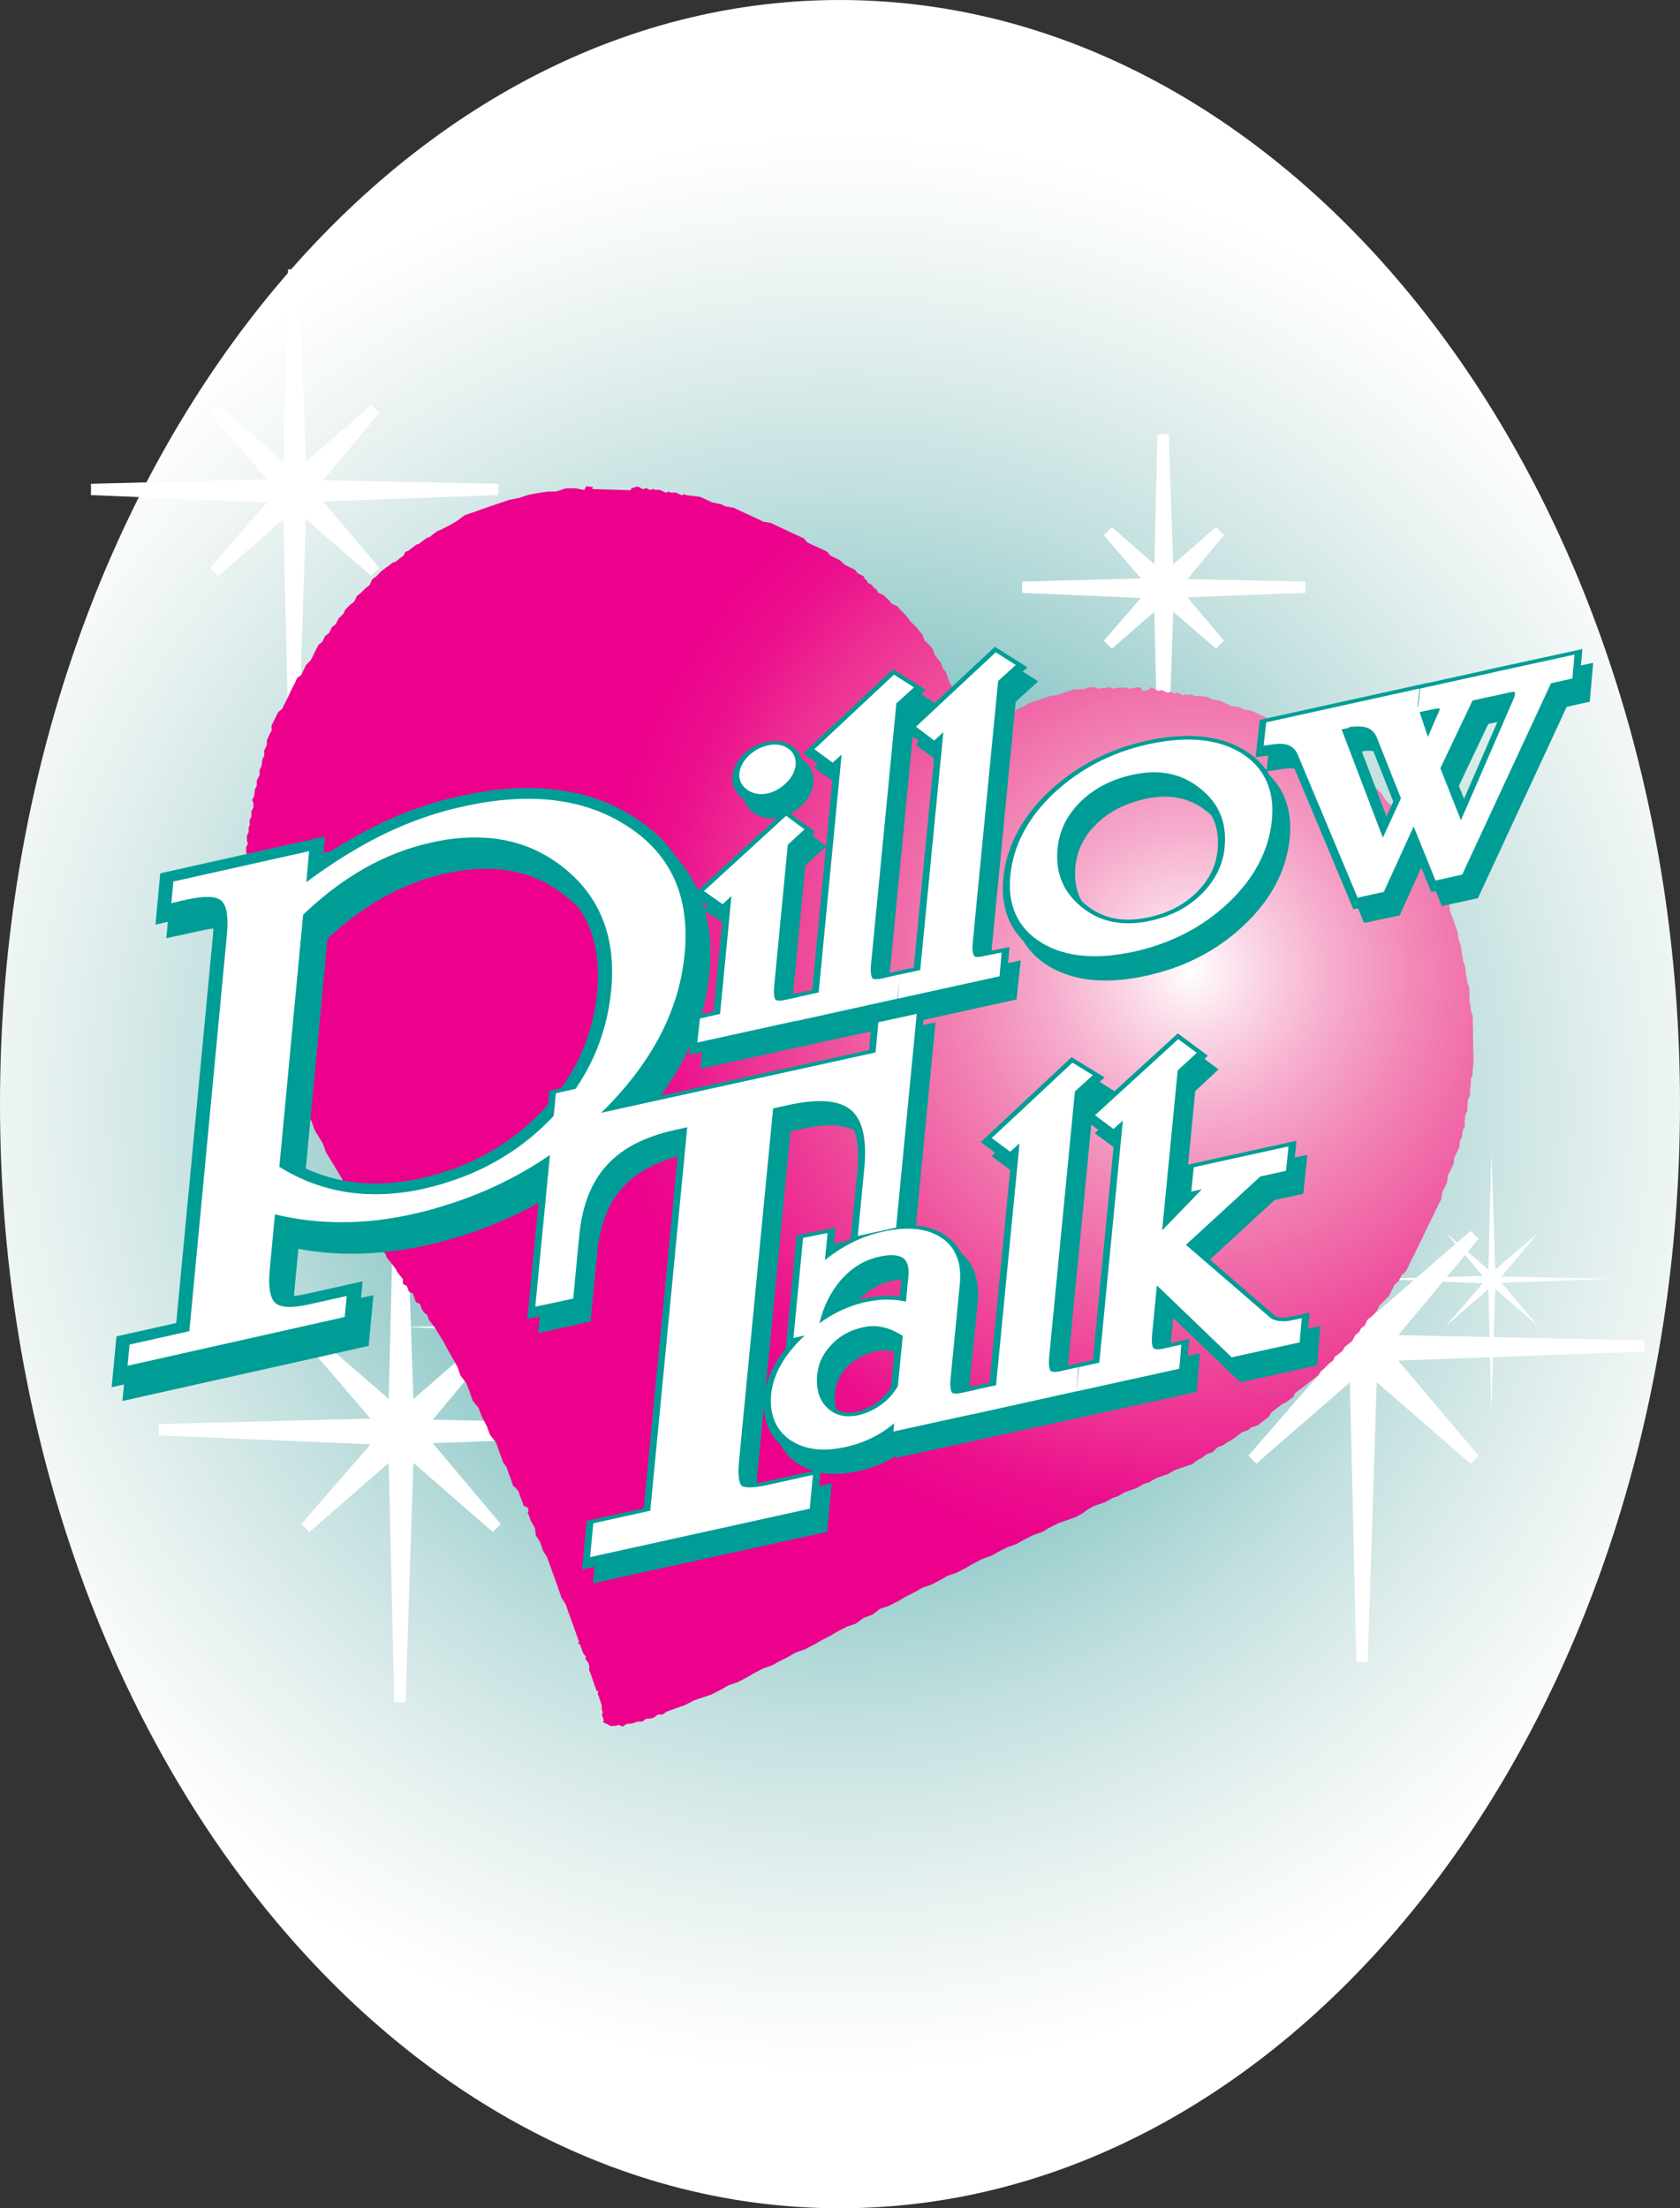 <?xml version="1.0" encoding="utf-8"?>
<!-- Generator: Adobe Illustrator 13.0.0, SVG Export Plug-In . SVG Version: 6.00 Build 14948)  -->
<!DOCTYPE svg PUBLIC "-//W3C//DTD SVG 1.0//EN" "http://www.w3.org/TR/2001/REC-SVG-20010904/DTD/svg10.dtd">
<svg version="1.0" id="Layer_1" xmlns="http://www.w3.org/2000/svg" xmlns:xlink="http://www.w3.org/1999/xlink" x="0px" y="0px"
	 width="118.787px" height="156.153px" viewBox="0 0 118.787 156.153" enable-background="new 0 0 118.787 156.153"
	 xml:space="preserve">
<rect x="0" y="0" width="118.787" height="156.153" fill="#333333" stroke="none"/>
<g>
	<radialGradient id="SVGID_1_" cx="59.393" cy="78.077" r="68.645" gradientUnits="userSpaceOnUse">
		<stop  offset="0" style="stop-color:#009D96"/>
		<stop  offset="0.044" style="stop-color:#00A09B"/>
		<stop  offset="0.252" style="stop-color:#4EB5B3"/>
		<stop  offset="0.448" style="stop-color:#92CACA"/>
		<stop  offset="0.626" style="stop-color:#C0DFDE"/>
		<stop  offset="0.783" style="stop-color:#E0EEED"/>
		<stop  offset="0.913" style="stop-color:#F5F9F8"/>
		<stop  offset="1" style="stop-color:#FFFFFF"/>
	</radialGradient>
	<path fill="url(#SVGID_1_)" d="M59.379,0c32.714,0,59.408,35.077,59.408,78.069c0,43.009-26.693,78.084-59.408,78.084
		C26.677,156.153,0,121.078,0,78.069C0,35.077,26.677,0,59.379,0z"/>
	<polygon fill="#FFFFFF" stroke="#FFFFFF" stroke-width="0.8" points="98.032,95.841 104.238,103.194 96.971,96.888 
		96.307,117.515 95.826,96.888 88.574,103.194 94.878,95.941 76.542,95.176 94.878,94.696 88.574,87.344 95.826,93.651 
		96.307,73.686 96.971,93.651 104.238,87.344 98.032,94.794 116.269,95.176 	"/>
	<polygon fill="#FFFFFF" stroke="#FFFFFF" stroke-width="0.8" points="29.76,101.681 35.104,108.028 28.855,102.585 
		28.275,120.371 27.865,102.585 21.616,108.028 27.045,101.765 11.239,101.1 27.045,100.691 21.616,94.357 27.865,99.787 
		28.275,82.58 28.855,99.787 35.104,94.357 29.76,100.775 45.481,101.1 	"/>
	<polygon fill="#FFFFFF" stroke="#FFFFFF" stroke-width="0.8" points="22.013,35.09 26.508,40.42 21.249,35.854 20.768,50.797 
		20.415,35.854 15.169,40.42 19.722,35.161 6.446,34.609 19.722,34.271 15.169,28.94 20.415,33.506 20.768,19.058 21.249,33.506 
		26.508,28.94 22.013,34.34 35.217,34.609 	"/>
	<polygon fill="#FFFFFF" stroke="#FFFFFF" stroke-width="0.8" points="83.117,41.863 86.241,45.566 82.579,42.399 82.24,52.791 
		82,42.399 78.352,45.566 81.519,41.919 72.287,41.523 81.519,41.282 78.352,37.579 82,40.76 82.24,30.708 82.579,40.76 
		86.241,37.579 83.117,41.339 92.292,41.523 	"/>
	<polygon fill="#FFFFFF" points="106.162,90.709 108.763,93.778 105.723,91.147 105.455,99.771 105.242,91.147 102.216,93.778 
		104.845,90.752 97.183,90.426 104.845,90.228 102.216,87.162 105.242,89.79 105.455,81.449 105.723,89.79 108.763,87.162 
		106.162,90.271 113.795,90.426 	"/>
	<polygon fill="#FFFFFF" points="39.586,94.173 42.767,97.948 39.034,94.71 38.695,105.3 38.455,94.71 34.722,97.948 37.96,94.229 
		28.543,93.834 37.96,93.58 34.722,89.805 38.455,93.042 38.695,82.792 39.034,93.042 42.767,89.805 39.586,93.635 48.945,93.834 	
		"/>
	<radialGradient id="SVGID_2_" cx="84.232" cy="68.679" r="42.812" gradientUnits="userSpaceOnUse">
		<stop  offset="0" style="stop-color:#FFFFFF"/>
		<stop  offset="0.11" style="stop-color:#FAD5E5"/>
		<stop  offset="0.239" style="stop-color:#F6ABCC"/>
		<stop  offset="0.37" style="stop-color:#F288B7"/>
		<stop  offset="0.499" style="stop-color:#F06AA8"/>
		<stop  offset="0.628" style="stop-color:#EE4C9B"/>
		<stop  offset="0.755" style="stop-color:#ED3093"/>
		<stop  offset="0.879" style="stop-color:#EC108D"/>
		<stop  offset="1" style="stop-color:#EC008C"/>
	</radialGradient>
	<polygon fill="url(#SVGID_2_)" points="19.538,50.614 19.41,50.882 19.199,51.307 19.212,51.646 19.071,51.914 18.874,52.324 
		18.874,52.664 18.676,53.088 18.689,53.427 18.549,53.695 18.492,54.177 18.351,54.445 18.364,54.784 18.152,55.208 18.167,55.548 
		18.024,55.817 17.968,56.297 17.827,56.566 17.912,56.777 17.912,57.117 17.771,57.386 17.785,57.725 17.644,58.007 17.658,58.347 
		17.586,58.489 17.586,58.828 17.459,59.096 17.459,59.436 17.53,59.647 17.403,59.916 17.403,60.256 17.487,60.468 17.487,60.808 
		17.417,60.934 17.559,61.005 17.629,61.203 17.573,61.344 17.644,61.542 17.714,61.754 17.644,61.895 17.714,62.094 17.644,62.235 
		17.729,62.433 17.658,62.574 17.729,62.772 17.658,62.914 17.729,63.111 17.672,63.252 17.742,63.451 17.672,63.592 17.672,63.592 
		17.672,63.592 17.672,63.592 17.813,63.663 17.813,63.663 17.742,63.79 17.884,63.861 17.813,64.002 17.827,64.341 17.757,64.483 
		17.757,64.823 17.841,65.02 17.771,65.162 17.841,65.36 17.841,65.699 17.926,65.91 17.997,66.109 18.068,66.306 18.068,66.646 
		18.012,66.788 18.082,66.999 18.152,67.198 18.152,67.537 18.237,68.088 18.307,68.625 18.534,69.234 18.605,69.784 18.76,70.18 
		18.972,70.789 19.057,71.34 19.27,71.934 19.354,72.485 19.637,72.951 19.722,73.488 19.935,74.111 20.217,74.577 20.301,75.115 
		20.513,75.736 20.739,76.344 20.952,76.953 21.178,77.561 21.39,78.168 21.687,78.649 22.041,79.314 22.252,79.922 22.55,80.402 
		22.833,80.87 23.044,81.476 23.341,81.958 23.624,82.423 23.906,82.905 24.189,83.371 24.416,83.979 24.698,84.46 25.123,84.997 
		25.194,85.195 25.264,85.393 25.405,85.464 25.617,85.732 25.702,85.944 25.772,86.142 25.843,86.34 25.985,86.412 26.197,86.679 
		26.338,87.089 26.409,87.288 26.621,87.555 26.834,87.825 26.918,88.037 27.06,88.432 27.272,88.702 27.342,88.913 27.555,89.182 
		27.766,89.451 27.978,89.72 28.063,89.917 28.275,90.186 28.487,90.454 28.487,90.792 28.77,90.935 28.841,91.133 28.912,91.331 
		29.195,91.472 29.265,91.67 29.335,91.882 29.42,92.081 29.689,92.208 29.773,92.419 29.844,92.619 30.056,92.886 30.198,92.958 
		30.269,93.154 30.339,93.352 30.551,93.622 30.764,93.905 31.046,94.371 31.343,94.836 31.696,95.515 31.979,95.996 32.347,96.661 
		32.559,97.269 32.983,97.82 33.209,98.428 33.421,99.037 33.846,99.574 34.072,100.18 34.425,100.86 34.651,101.468 
		35.076,102.004 35.287,102.613 35.514,103.221 35.585,103.433 35.796,103.703 35.868,103.899 35.938,104.097 36.008,104.309 
		36.093,104.507 36.165,104.719 36.234,104.917 36.306,105.116 36.447,105.185 36.66,105.455 36.73,105.653 36.8,105.865 
		36.885,106.063 36.956,106.275 37.026,106.473 37.168,106.542 37.168,106.542 37.309,106.6 37.309,106.6 37.38,106.812 
		37.38,106.812 37.309,106.94 37.309,106.94 37.536,107.546 37.818,108.027 37.889,108.565 38.186,109.045 38.398,109.655 
		38.681,110.121 38.906,110.727 39.049,111.137 39.274,111.746 39.487,112.354 39.698,112.976 39.996,113.442 40.208,114.05 
		40.434,114.659 40.646,115.265 40.872,115.889 40.943,116.085 40.872,116.228 41.014,116.284 41.084,116.496 41.155,116.694 
		41.155,116.694 41.226,116.893 41.226,116.893 41.438,117.161 41.381,117.302 41.593,117.571 41.664,117.784 41.664,118.123 
		41.749,118.319 41.82,118.518 41.89,118.729 41.96,118.928 42.031,119.139 42.103,119.337 42.173,119.537 42.314,119.608 
		42.258,119.748 42.329,119.947 42.399,120.145 42.469,120.356 42.541,120.555 42.555,120.894 42.625,121.105 42.555,121.233 
		42.625,121.444 42.696,121.643 42.64,121.783 42.907,121.911 43.19,122.052 43.544,122.038 43.756,121.968 44.025,122.096 
		44.308,121.897 44.647,121.882 44.858,121.813 45.071,121.742 45.411,121.742 45.693,121.53 46.032,121.53 46.244,121.444 
		46.514,121.248 46.866,121.233 47.135,121.034 47.757,120.807 48.379,120.596 49.072,120.242 49.694,120.031 50.316,119.819 
		51.009,119.465 51.49,119.182 52.112,118.971 52.805,118.617 53.286,118.334 53.963,117.98 54.586,117.769 55.081,117.486 
		55.759,117.147 56.24,116.865 56.862,116.651 57.555,116.299 58.036,116.016 58.729,115.663 59.195,115.379 59.887,115.026 
		60.509,114.814 61.062,114.405 61.683,114.178 62.22,113.768 62.843,113.556 63.536,113.203 64.015,112.919 64.708,112.566 
		65.189,112.283 65.812,112.072 66.503,111.717 66.986,111.435 67.607,111.223 68.3,110.87 68.781,110.586 69.459,110.233 
		70.082,110.021 70.576,109.739 71.253,109.4 71.876,109.173 72.357,108.904 73.05,108.551 73.672,108.338 74.152,108.055 
		74.845,107.702 75.468,107.49 76.089,107.263 76.57,106.996 76.839,106.784 77.334,106.501 77.745,106.359 78.154,106.218 
		78.634,105.936 79.058,105.793 79.539,105.511 79.949,105.371 80.359,105.228 80.84,104.946 81.264,104.805 81.745,104.522 
		82.155,104.38 82.564,104.24 83.06,103.957 83.47,103.815 83.88,103.672 84.304,103.532 84.573,103.32 85.052,103.038 
		85.322,102.824 85.746,102.684 86.085,102.345 86.496,102.189 86.779,101.991 87.258,101.708 87.527,101.497 87.81,101.284 
		88.22,101.143 88.489,100.931 88.913,100.789 89.181,100.59 89.464,100.379 89.733,100.167 89.86,99.898 90.142,99.686 
		90.412,99.474 90.695,99.263 90.892,99.192 91.174,98.98 91.443,98.782 91.584,98.5 91.853,98.288 92.136,98.089 92.404,97.875 
		92.673,97.665 92.957,97.453 93.224,97.254 93.366,96.971 93.634,96.76 93.974,96.42 94.257,96.209 94.384,95.94 94.667,95.728 
		94.936,95.515 95.078,95.247 95.345,95.036 95.615,94.822 95.826,94.414 96.095,94.201 96.236,93.932 96.505,93.719 96.703,93.309 
		96.985,93.097 97.325,92.758 97.523,92.335 97.863,91.995 98.215,91.641 98.414,91.233 98.611,90.823 98.88,90.609 99.092,90.2 
		99.431,89.86 99.63,89.451 99.828,89.027 100.039,88.617 100.167,88.347 100.365,87.938 100.576,87.528 100.775,87.104 
		100.972,86.694 101.17,86.285 101.312,86.014 101.509,85.591 101.708,85.181 101.919,84.771 101.976,84.291 102.119,84.021 
		102.316,83.611 102.373,83.131 102.57,82.721 102.782,82.311 102.839,81.83 102.98,81.547 103.177,81.137 103.235,80.656 
		103.376,80.388 103.432,79.907 103.574,79.639 103.56,79.298 103.616,78.82 103.757,78.537 103.757,78.197 103.814,77.716 
		103.941,77.448 103.941,77.108 103.998,76.627 103.998,76.288 104.125,76.02 104.125,75.68 104.182,75.2 104.182,74.86 
		104.182,74.521 104.167,74.167 104.167,73.828 104.154,73.488 104.154,73.149 104.154,72.81 104.139,72.471 104.139,72.131 
		104.125,71.806 103.984,71.396 103.984,71.057 103.898,70.859 103.898,70.506 103.898,70.166 103.884,69.827 103.744,69.431 
		103.659,68.88 103.587,68.342 103.447,67.933 103.361,67.381 103.277,66.844 103.136,66.434 103.064,65.896 102.91,65.486 
		102.697,64.879 102.542,64.469 102.47,63.931 102.188,63.451 102.104,62.914 101.82,62.433 101.736,61.895 101.736,61.895 
		101.595,61.825 101.595,61.825 101.453,61.754 101.382,61.556 101.382,61.217 101.312,61.019 101.099,60.75 100.958,60.68 
		100.888,60.481 100.662,60.199 100.591,60.001 100.52,59.803 100.308,59.534 100.238,59.323 100.167,59.124 99.955,58.855 
		99.813,58.785 99.601,58.517 99.531,58.319 99.234,57.838 98.88,57.513 98.527,57.173 98.314,56.905 97.96,56.566 97.679,56.1 
		97.325,55.76 96.971,55.421 96.619,55.095 96.264,54.756 95.84,54.558 95.488,54.219 95.133,53.894 94.654,53.484 94.228,53.286 
		93.875,52.96 93.734,52.89 93.592,52.819 93.521,52.621 93.24,52.494 93.097,52.423 92.957,52.352 92.814,52.296 92.532,52.155 
		92.404,52.099 92.263,52.027 92.122,51.957 91.98,51.9 91.839,51.83 91.556,51.703 91.416,51.631 91.273,51.561 90.864,51.363 
		90.439,51.165 90.015,50.967 89.591,50.769 89.181,50.585 88.757,50.387 88.474,50.246 87.994,50.189 87.57,49.991 87.076,49.935 
		86.666,49.737 86.241,49.539 85.746,49.469 85.335,49.271 84.841,49.214 84.501,49.228 84.218,49.087 84.007,49.157 83.866,49.101 
		83.667,49.172 83.384,49.03 83.244,48.974 83.032,49.044 82.89,48.974 82.75,48.917 82.55,48.988 82.268,48.846 82.126,48.79 
		81.914,48.86 81.773,48.79 81.632,48.719 81.364,48.592 81.292,48.733 81.08,48.804 81.08,48.804 80.869,48.875 80.742,48.804 
		80.742,48.804 80.657,48.605 80.657,48.605 80.317,48.605 80.105,48.677 79.765,48.691 79.625,48.62 79.271,48.62 78.931,48.635 
		78.718,48.705 78.436,48.578 78.224,48.649 77.884,48.649 77.673,48.719 77.39,48.592 77.05,48.592 76.839,48.663 76.626,48.733 
		76.288,48.747 75.934,48.747 75.524,48.888 75.114,49.03 74.69,49.172 74.351,49.186 73.927,49.328 73.517,49.469 73.107,49.61 
		72.683,49.751 72.414,49.963 72.003,50.104 71.721,50.317 71.24,50.6 70.971,50.811 70.689,51.01 70.349,51.363 70.349,51.363 
		70.349,51.363 70.279,51.49 70.279,51.49 69.191,52.338 69.12,52.465 69.12,52.465 69.048,52.607 69.048,52.607 68.978,52.748 
		68.781,52.819 68.781,52.819 68.638,52.748 68.498,52.678 68.498,52.678 68.498,52.678 68.498,52.678 68.427,52.479 68.427,52.479 
		68.498,52.338 68.498,52.338 68.554,51.872 68.414,51.462 68.257,51.052 68.187,50.854 68.044,50.444 67.89,50.034 67.748,49.624 
		67.607,49.228 67.396,48.959 67.381,48.62 67.169,48.352 67.027,47.942 66.886,47.532 66.673,47.263 66.518,46.853 66.306,46.584 
		66.094,46.316 65.953,45.906 65.742,45.637 65.387,45.312 65.232,44.902 65.019,44.633 64.808,44.365 64.455,44.025 64.242,43.756 
		64.03,43.488 63.677,43.149 63.464,42.88 63.041,42.683 62.828,42.414 62.475,42.088 62.065,41.891 61.98,41.678 61.853,41.622 
		61.626,41.354 61.5,41.282 61.358,41.212 61.273,41.014 61.146,40.943 61.062,40.746 60.652,40.547 60.439,40.279 60.015,40.081 
		59.732,39.94 59.379,39.614 59.096,39.473 58.7,39.275 58.474,39.006 58.063,38.809 57.781,38.682 57.498,38.554 57.074,38.356 
		56.862,38.087 56.452,37.89 56.169,37.762 55.746,37.565 55.321,37.366 54.896,37.168 54.487,36.97 53.992,36.9 53.583,36.702 
		53.158,36.504 52.733,36.306 52.31,36.108 51.9,35.911 51.264,35.797 50.981,35.656 50.359,35.529 49.934,35.33 49.51,35.132 
		49.03,35.077 48.549,35.019 48.408,34.949 48.196,35.019 47.913,34.892 47.771,34.822 47.432,34.836 47.291,34.765 47.079,34.836 
		46.796,34.708 46.654,34.637 46.315,34.637 46.174,34.581 45.961,34.651 45.679,34.51 45.481,34.595 45.198,34.454 45.057,34.398 
		44.845,34.468 44.845,34.468 44.647,34.539 44.576,34.667 41.862,34.581 41.932,34.44 41.932,34.44 41.932,34.44 41.932,34.44 
		41.438,34.383 41.438,34.383 41.381,34.525 41.381,34.525 41.311,34.651 40.674,34.525 39.981,34.539 39.359,34.75 38.667,34.765 
		38.115,34.85 37.353,34.991 36.73,35.203 35.967,35.359 35.344,35.571 34.722,35.783 34.1,35.995 33.479,36.221 32.856,36.433 
		32.305,36.843 31.823,37.125 31.131,37.479 30.933,37.55 30.65,37.762 30.382,37.974 30.17,38.045 29.9,38.243 29.618,38.455 
		29.42,38.525 29.138,38.738 28.869,38.95 28.657,39.021 28.53,39.289 28.248,39.501 27.978,39.713 27.766,39.784 27.498,39.996 
		27.215,40.194 26.946,40.406 26.607,40.76 26.325,40.958 26.126,41.381 25.857,41.58 25.504,41.933 25.235,42.145 25.038,42.555 
		24.755,42.767 24.416,43.107 24.289,43.389 23.949,43.729 23.737,44.138 23.468,44.351 23.271,44.761 22.988,44.973 22.79,45.382 
		22.521,45.595 22.309,46.005 22.181,46.273 21.97,46.698 21.631,47.037 21.503,47.305 21.305,47.729 21.022,47.927 20.825,48.352 
		20.683,48.62 20.485,49.03 20.357,49.312 20.146,49.723 19.947,50.132 19.68,50.345 19.608,50.472 19.608,50.472 19.538,50.614 	
		"/>
	<path fill="#009D96" d="M32.276,84.871c2.983-0.919,5.499-2.476,7.577-4.666c2.432-2.573,3.804-5.57,4.129-8.992
		c0.339-3.648-0.749-6.503-3.293-8.568c-2.291-1.881-5.091-2.56-8.413-2.036v-2.05c0.382-0.112,0.777-0.211,1.159-0.296
		c4.75-1.061,8.667-0.594,11.721,1.399c3.054,2.008,4.396,5.004,4.015,9.006c-0.382,4.086-2.418,7.902-6.08,11.41
		c-3.096,2.982-6.702,5.104-10.815,6.375V84.871z M20.513,83.738c1.485,0.919,3.083,1.513,4.821,1.782
		c1.726,0.268,3.521,0.184,5.374-0.227c0.537-0.127,1.06-0.268,1.569-0.423v1.582c-0.75,0.241-1.528,0.438-2.319,0.622
		c-1.682,0.382-3.336,0.567-4.934,0.58c-1.597,0.015-3.209-0.169-4.821-0.551l-0.367,3.874c-0.127,1.243,0.014,2.035,0.395,2.374
		c0.382,0.354,1.174,0.382,2.39,0.1l2.658-0.594l-0.141,1.498L9.783,97.792l0.142-1.484l4.227-0.948l2.659-28.063
		c0.112-1.258-0.015-2.049-0.396-2.375c-0.382-0.339-1.201-0.367-2.431-0.084l-1.103,0.24l0.141-1.512l9.6-2.164l-0.197,2.206
		c1.866-1.385,3.689-2.531,5.485-3.394c1.427-0.693,2.884-1.244,4.369-1.654v2.05c-0.354,0.057-0.708,0.113-1.075,0.199
		c-1.597,0.367-3.167,0.975-4.694,1.837c-1.513,0.862-2.954,1.951-4.312,3.265L20.513,83.738z"/>
	<path fill="none" stroke="#009D96" stroke-width="2" d="M20.513,83.738c1.485,0.919,3.083,1.513,4.821,1.782
		c1.726,0.268,3.521,0.184,5.374-0.227c3.675-0.833,6.715-2.531,9.146-5.089c2.432-2.573,3.804-5.57,4.129-8.992
		c0.339-3.648-0.749-6.503-3.293-8.568c-2.532-2.078-5.698-2.687-9.487-1.837c-1.597,0.367-3.167,0.975-4.694,1.837
		c-1.513,0.862-2.954,1.951-4.312,3.265L20.513,83.738L20.513,83.738z M9.783,97.792l0.142-1.484l4.227-0.948l2.659-28.063
		c0.112-1.258-0.015-2.049-0.396-2.375c-0.382-0.339-1.201-0.367-2.431-0.084l-1.103,0.24l0.141-1.512l9.6-2.164l-0.197,2.206
		c1.866-1.385,3.689-2.531,5.485-3.394c1.795-0.876,3.648-1.527,5.528-1.951c4.75-1.061,8.667-0.594,11.721,1.399
		c3.054,2.008,4.396,5.004,4.015,9.006c-0.382,4.086-2.418,7.902-6.08,11.41c-3.661,3.52-8.044,5.853-13.134,6.997
		c-1.682,0.382-3.336,0.567-4.934,0.58c-1.597,0.015-3.209-0.169-4.821-0.551l-0.367,3.874c-0.127,1.243,0.014,2.035,0.395,2.374
		c0.382,0.354,1.174,0.382,2.39,0.1l2.658-0.594l-0.141,1.498L9.783,97.792z"/>
	<g>
		<path fill="#009D96" d="M80.685,66.901v-0.934c0.239-0.028,0.494-0.071,0.748-0.127c1.584-0.34,2.885-1.032,3.916-2.064
			c1.02-1.032,1.613-2.22,1.74-3.591c0.184-1.895-0.453-3.408-1.895-4.567c-1.273-1.031-2.785-1.427-4.51-1.202v-0.904
			c0.211-0.057,0.41-0.1,0.621-0.156c2.574-0.565,4.609-0.382,6.137,0.522c1.513,0.919,2.177,2.347,1.993,4.284
			c-0.198,2.05-1.174,3.889-2.927,5.557C84.883,65.247,82.947,66.306,80.685,66.901L80.685,66.901z M101.806,61.924l-1.824-4.51
			l-2.488,5.457l-1.201,0.269l-4.058-9.698c-0.197-0.466-0.494-0.777-0.862-0.933c-0.354-0.17-0.834-0.212-1.457-0.127l0.072-0.651
			l4.99-1.103l-0.057,0.665l-0.735,0.155l3.549,9.316l1.866-4.057l-1.781-4.496c-0.17-0.41-0.439-0.707-0.777-0.891
			c-0.34-0.183-0.793-0.24-1.357-0.197l0.07-0.665l4.044-0.892l-0.071,0.665l1.174,3.521l1.159-2.687
			c0.085-0.155,0.142-0.297,0.185-0.424c0.042-0.127,0.07-0.24,0.07-0.368c0.027-0.169-0.07-0.297-0.27-0.367
			c-0.197-0.085-0.466-0.085-0.776-0.014l-0.468,0.098l0.072-0.65l4.354-0.961l-0.057,0.65l-1.4,0.312l-2.473,5.202l1.979,5.005
			l4.17-9.613c0.058-0.127,0.086-0.241,0.128-0.354c0.028-0.112,0.042-0.211,0.042-0.297c0.029-0.254-0.042-0.424-0.226-0.523
			c-0.171-0.112-0.409-0.126-0.721-0.056l-0.694,0.155l0.058-0.665l4.736-1.032l-0.056,0.65l-1.4,0.311l-6.277,13.53L101.806,61.924
			z M52.776,54.968c0.042-0.325,0.211-0.636,0.522-0.946c0.326-0.298,0.693-0.496,1.09-0.581c0.423-0.098,0.763-0.056,1.018,0.113
			c0.269,0.169,0.381,0.424,0.353,0.75c-0.042,0.325-0.211,0.649-0.537,0.96c-0.325,0.312-0.678,0.509-1.06,0.594
			c-0.382,0.084-0.721,0.028-1.004-0.155C52.875,55.519,52.748,55.279,52.776,54.968L52.776,54.968z M80.685,53.512v0.904
			c-0.227,0.029-0.453,0.071-0.679,0.113c-1.626,0.354-2.941,1.046-3.974,2.064c-1.031,1.019-1.611,2.22-1.753,3.577
			c-0.184,1.909,0.453,3.436,1.895,4.608c1.272,1.019,2.771,1.414,4.511,1.188v0.934c-0.199,0.042-0.396,0.098-0.595,0.141
			c-2.544,0.552-4.595,0.381-6.136-0.537c-1.541-0.919-2.205-2.347-2.021-4.284c0.198-2.036,1.174-3.874,2.941-5.542
			C76.5,55.166,78.436,54.105,80.685,53.512L80.685,53.512z M54.246,69.883c-0.07,0.693,0,1.145,0.227,1.386
			c0.211,0.227,0.594,0.283,1.131,0.169l0.581-0.126l-0.057,0.636l-6.249,1.371l0.071-0.65l1.427-0.325l0.962-9.981l-1.287,1.173
			l-0.481-0.339l5.048-4.624l0.48,0.354l-0.877,0.806L54.246,69.883L54.246,69.883z M56.849,71.806l0.07-0.665l1.428-0.311
			l1.782-18.463l-1.287,1.159l-0.48-0.354l4.906-4.595l0.537,0.34l-0.905,0.82l-1.81,18.647c-0.071,0.679,0.014,1.132,0.227,1.371
			c0.211,0.241,0.594,0.283,1.131,0.17l0.621-0.142l-0.07,0.665L56.849,71.806L56.849,71.806z M64.044,70.223l0.057-0.665
			l1.428-0.311l1.795-18.464l-1.3,1.174l-0.481-0.368l4.92-4.595L71,47.333l-0.905,0.82l-1.81,18.648
			c-0.07,0.679,0.015,1.145,0.227,1.371c0.212,0.241,0.593,0.297,1.131,0.169l0.622-0.127l-0.057,0.65L64.044,70.223z"/>
		<path fill="#009D96" d="M63.974,98.413l0.381-3.958c-0.607-0.423-1.188-0.705-1.738-0.833c-0.552-0.143-1.117-0.143-1.697-0.015
			c-0.043,0-0.084,0.015-0.113,0.028v-0.706c0.156-0.043,0.325-0.086,0.496-0.128c0.579-0.127,1.145-0.183,1.682-0.155
			c0.537,0.014,1.031,0.112,1.514,0.283l0.225-2.32c0.086-0.861-0.098-1.47-0.564-1.809c-0.453-0.325-1.16-0.396-2.107-0.184
			c-0.438,0.098-0.861,0.24-1.244,0.438V88.39c0.552-0.241,1.117-0.438,1.711-0.565c1.598-0.354,2.842-0.241,3.719,0.324
			c0.891,0.553,1.258,1.513,1.131,2.842l-0.65,6.66c-0.07,0.692,0.014,1.159,0.227,1.398c0.227,0.242,0.607,0.298,1.159,0.171
			l0.594-0.128l-0.071,0.665l-4.892,1.074l0.128-1.272c-0.552,0.637-1.174,1.174-1.866,1.597c-0.382,0.227-0.778,0.425-1.188,0.581
			v-0.948c0.65-0.14,1.259-0.423,1.824-0.833C63.196,99.531,63.634,99.022,63.974,98.413L63.974,98.413z M69.375,99.602l0.057-0.68
			l1.456-0.311l1.823-18.761l-1.314,1.187l-0.494-0.366l4.99-4.666l0.551,0.339l-0.919,0.835l-1.838,18.944
			c-0.069,0.692,0.015,1.158,0.227,1.4c0.226,0.227,0.608,0.282,1.159,0.168l0.623-0.141l-0.058,0.665L69.375,99.602L69.375,99.602z
			 M82.791,75.694L81.533,88.63l4.949-5.132l-1.684,0.367l0.071-0.679l5.669-1.245l-0.07,0.68l-1.598,0.354l-5.769,5.3l6.433,5.558
			c0.212,0.155,0.494,0.268,0.834,0.311s0.722,0.028,1.117-0.056l-0.057,0.664l-4.185,0.92l-5.839-5.613l-0.438,4.467
			c-0.072,0.693,0.014,1.159,0.225,1.386c0.227,0.239,0.609,0.298,1.16,0.184l0.621-0.141l-0.056,0.663l-6.235,1.372l0.07-0.665
			L78.196,97l1.824-18.761l-1.315,1.188l-0.494-0.367l5.133-4.693l0.494,0.367L82.791,75.694z M60.806,93.635
			c-0.947,0.227-1.739,0.68-2.375,1.344c-0.679,0.706-1.061,1.511-1.145,2.417c-0.114,1.174,0.169,2.092,0.861,2.757
			c0.694,0.664,1.556,0.876,2.645,0.651c0-0.016,0-0.016,0.014-0.016v0.948c-0.354,0.142-0.721,0.254-1.088,0.325
			c-1.484,0.339-2.658,0.196-3.549-0.396c-0.876-0.607-1.258-1.526-1.145-2.784c0.127-1.259,0.834-2.517,2.107-3.733
			c1.131-1.103,2.346-1.839,3.675-2.219V93.635L60.806,93.635z M60.806,88.39c-0.254,0.112-0.509,0.24-0.748,0.383
			c-0.792,0.451-1.57,1.031-2.348,1.767l0.241-2.488l-0.707,0.141l-0.58,6.023l0.707-0.155c0.283-1.429,0.848-2.616,1.682-3.606
			c0.523-0.594,1.103-1.06,1.753-1.398V88.39z"/>
	</g>
	<g>
		<path fill="none" stroke="#009D96" stroke-width="2" d="M19.75,82.75c1.485,0.933,3.096,1.525,4.821,1.795
			c1.725,0.255,3.521,0.169,5.373-0.241c3.675-0.818,6.716-2.517,9.147-5.089c2.431-2.573,3.804-5.57,4.128-8.991
			c0.339-3.648-0.75-6.503-3.294-8.567c-2.531-2.064-5.697-2.673-9.487-1.825c-1.597,0.354-3.166,0.961-4.694,1.825
			c-1.513,0.862-2.955,1.965-4.312,3.265L19.75,82.75L19.75,82.75z M9.019,96.816l0.142-1.498l4.227-0.947l2.658-28.064
			c0.113-1.244-0.014-2.035-0.395-2.375c-0.382-0.339-1.202-0.353-2.432-0.084l-1.103,0.253l0.141-1.527l9.601-2.148l-0.199,2.192
			c1.867-1.386,3.69-2.518,5.486-3.394c1.795-0.876,3.647-1.527,5.527-1.937c4.765-1.075,8.667-0.607,11.721,1.399
			c3.069,1.994,4.397,4.991,4.016,8.992c-0.382,4.101-2.418,7.903-6.079,11.424c-3.663,3.52-8.045,5.838-13.121,6.983
			c-1.696,0.382-3.336,0.579-4.949,0.579c-1.597,0.015-3.209-0.169-4.82-0.551l-0.368,3.889c-0.112,1.23,0.015,2.021,0.396,2.374
			c0.382,0.339,1.173,0.369,2.39,0.1l2.657-0.594l-0.141,1.484L9.019,96.816z"/>
		<path fill="none" stroke="#009D96" stroke-width="2" d="M52.776,54.968c0.042-0.325,0.211-0.636,0.522-0.946
			c0.326-0.298,0.693-0.496,1.09-0.581c0.423-0.098,0.763-0.056,1.018,0.113c0.269,0.169,0.381,0.424,0.353,0.75
			c-0.042,0.325-0.211,0.649-0.537,0.96c-0.325,0.312-0.678,0.509-1.06,0.594c-0.382,0.084-0.721,0.028-1.004-0.155
			C52.875,55.519,52.748,55.279,52.776,54.968L52.776,54.968z M54.246,69.883c-0.07,0.693,0,1.145,0.227,1.386
			c0.211,0.227,0.594,0.283,1.131,0.169l0.581-0.126l-0.057,0.636l-6.249,1.371l0.071-0.65l1.427-0.325l0.962-9.981l-1.287,1.173
			l-0.481-0.339l5.048-4.624l0.48,0.354l-0.877,0.806L54.246,69.883L54.246,69.883z M56.849,71.806l0.07-0.665l1.428-0.311
			l1.782-18.463l-1.287,1.159l-0.48-0.354l4.906-4.595l0.537,0.34l-0.905,0.82l-1.81,18.647c-0.071,0.679,0.014,1.132,0.227,1.371
			c0.211,0.241,0.594,0.283,1.131,0.17l0.621-0.142l-0.07,0.665L56.849,71.806L56.849,71.806z M64.044,70.223l0.057-0.665
			l1.428-0.311l1.795-18.464l-1.3,1.174l-0.481-0.368l4.92-4.595L71,47.333l-0.905,0.82l-1.81,18.648
			c-0.07,0.679,0.015,1.145,0.227,1.371c0.212,0.241,0.593,0.297,1.131,0.169l0.622-0.127l-0.057,0.65L64.044,70.223L64.044,70.223z
			 M80.006,54.53c-1.626,0.354-2.941,1.046-3.974,2.064c-1.031,1.019-1.611,2.22-1.753,3.577c-0.184,1.909,0.453,3.436,1.895,4.608
			c1.442,1.16,3.195,1.513,5.259,1.061c1.584-0.34,2.885-1.032,3.916-2.064c1.02-1.032,1.613-2.22,1.74-3.591
			c0.184-1.895-0.453-3.408-1.895-4.567C83.752,54.445,82.013,54.091,80.006,54.53L80.006,54.53z M81.306,53.356
			c2.574-0.565,4.609-0.382,6.137,0.522c1.513,0.919,2.177,2.347,1.993,4.284c-0.198,2.05-1.174,3.889-2.927,5.557
			c-1.753,1.654-3.888,2.757-6.419,3.322c-2.544,0.552-4.595,0.381-6.136-0.537c-1.541-0.919-2.205-2.347-2.021-4.284
			c0.198-2.036,1.174-3.874,2.941-5.542C76.655,55.025,78.791,53.908,81.306,53.356L81.306,53.356z M101.806,61.924l-1.824-4.51
			l-2.488,5.457l-1.201,0.269l-4.058-9.698c-0.197-0.466-0.494-0.777-0.862-0.933c-0.354-0.17-0.834-0.212-1.457-0.127l0.072-0.651
			l4.99-1.103l-0.057,0.665l-0.735,0.155l3.549,9.316l1.866-4.057l-1.781-4.496c-0.17-0.41-0.439-0.707-0.777-0.891
			c-0.34-0.183-0.793-0.24-1.357-0.197l0.07-0.665l4.044-0.892l-0.071,0.665l1.174,3.521l1.159-2.687
			c0.085-0.155,0.142-0.297,0.185-0.424c0.042-0.127,0.07-0.24,0.07-0.368c0.027-0.169-0.07-0.297-0.27-0.367
			c-0.197-0.085-0.466-0.085-0.776-0.014l-0.468,0.098l0.072-0.65l4.354-0.961l-0.057,0.65l-1.4,0.312l-2.473,5.202l1.979,5.005
			l4.17-9.613c0.058-0.127,0.086-0.241,0.128-0.354c0.028-0.112,0.042-0.211,0.042-0.297c0.029-0.254-0.042-0.424-0.226-0.523
			c-0.171-0.112-0.409-0.126-0.721-0.056l-0.694,0.155l0.058-0.665l4.736-1.032l-0.056,0.65l-1.4,0.311l-6.277,13.53L101.806,61.924
			z"/>
		<path fill="none" stroke="#009D96" stroke-width="2" d="M63.974,98.413l0.381-3.958c-0.607-0.423-1.188-0.705-1.738-0.833
			c-0.552-0.143-1.117-0.143-1.697-0.015c-0.988,0.212-1.823,0.665-2.488,1.372c-0.679,0.706-1.061,1.511-1.145,2.417
			c-0.114,1.174,0.169,2.092,0.861,2.757c0.694,0.664,1.556,0.876,2.645,0.651c0.664-0.155,1.272-0.438,1.838-0.849
			C63.196,99.531,63.634,99.022,63.974,98.413L63.974,98.413z M66.716,97.651c-0.07,0.692,0.014,1.159,0.227,1.398
			c0.227,0.242,0.607,0.298,1.159,0.171l0.594-0.128l-0.071,0.665l-4.892,1.074l0.128-1.272c-0.552,0.637-1.174,1.174-1.866,1.597
			c-0.708,0.425-1.471,0.736-2.277,0.906c-1.484,0.339-2.658,0.196-3.549-0.396c-0.876-0.607-1.258-1.526-1.145-2.784
			c0.127-1.259,0.834-2.517,2.107-3.733c1.271-1.23,2.658-2.008,4.171-2.347c0.579-0.127,1.145-0.183,1.682-0.155
			c0.537,0.014,1.031,0.112,1.514,0.283l0.225-2.32c0.086-0.861-0.098-1.47-0.564-1.809c-0.453-0.325-1.16-0.396-2.107-0.184
			c-1.158,0.253-2.149,0.861-2.997,1.837c-0.834,0.99-1.399,2.178-1.682,3.606l-0.707,0.155l0.58-6.023l0.707-0.141L57.71,90.54
			c0.778-0.735,1.556-1.315,2.348-1.767c0.777-0.438,1.597-0.765,2.459-0.948c1.598-0.354,2.842-0.241,3.719,0.324
			c0.891,0.553,1.258,1.513,1.131,2.842L66.716,97.651L66.716,97.651z M69.375,99.602l0.057-0.68l1.456-0.311l1.823-18.761
			l-1.314,1.187l-0.494-0.366l4.99-4.666l0.551,0.339l-0.919,0.835l-1.838,18.944c-0.069,0.692,0.015,1.158,0.227,1.4
			c0.226,0.227,0.608,0.282,1.159,0.168l0.623-0.141l-0.058,0.665L69.375,99.602L69.375,99.602z M82.791,75.694L81.533,88.63
			l4.949-5.132l-1.684,0.367l0.071-0.679l5.669-1.245l-0.07,0.68l-1.598,0.354l-5.769,5.3l6.433,5.558
			c0.212,0.155,0.494,0.268,0.834,0.311s0.722,0.028,1.117-0.056l-0.057,0.664l-4.185,0.92l-5.839-5.613l-0.438,4.467
			c-0.072,0.693,0.014,1.159,0.225,1.386c0.227,0.239,0.609,0.298,1.16,0.184l0.621-0.141l-0.056,0.663l-6.235,1.372l0.07-0.665
			L78.196,97l1.824-18.761l-1.315,1.188l-0.494-0.367l5.133-4.693l0.494,0.367L82.791,75.694z"/>
	</g>
	<g>
		<path stroke="#009D96" stroke-width="0.119" d="M31.513,83.88c2.982-0.92,5.5-2.476,7.578-4.666
			c2.431-2.573,3.804-5.57,4.128-8.991c0.339-3.648-0.75-6.503-3.294-8.567c-2.29-1.867-5.09-2.545-8.412-2.036v-2.05
			c0.396-0.099,0.778-0.198,1.159-0.283c4.765-1.075,8.667-0.607,11.721,1.399c3.069,1.994,4.397,4.991,4.016,8.992
			c-0.382,4.101-2.418,7.903-6.079,11.424c-3.097,2.968-6.702,5.089-10.816,6.362V83.88z M19.75,82.75
			c1.485,0.933,3.096,1.525,4.821,1.795c1.725,0.255,3.521,0.169,5.373-0.241c0.537-0.127,1.06-0.255,1.569-0.423v1.584
			c-0.749,0.239-1.527,0.451-2.305,0.621c-1.696,0.382-3.336,0.579-4.949,0.579c-1.597,0.015-3.209-0.169-4.82-0.551l-0.368,3.889
			c-0.112,1.23,0.015,2.021,0.396,2.374c0.382,0.339,1.173,0.369,2.39,0.1l2.657-0.594l-0.141,1.484L9.019,96.816l0.142-1.498
			l4.227-0.947l2.658-28.064c0.113-1.244-0.014-2.035-0.395-2.375c-0.382-0.339-1.202-0.353-2.432-0.084l-1.103,0.253l0.141-1.527
			l9.601-2.148l-0.199,2.192c1.867-1.386,3.69-2.518,5.486-3.394c1.428-0.693,2.883-1.244,4.368-1.654v2.05
			c-0.354,0.056-0.707,0.127-1.075,0.211c-1.597,0.354-3.166,0.961-4.694,1.825c-1.513,0.862-2.955,1.965-4.312,3.265L19.75,82.75z"
			/>
		<path stroke="#009D96" stroke-width="1" d="M81.448,67.876v-0.919c0.241-0.028,0.495-0.07,0.735-0.127
			c1.598-0.353,2.898-1.045,3.931-2.064c1.018-1.032,1.597-2.234,1.738-3.605c0.185-1.88-0.452-3.407-1.894-4.566
			c-1.287-1.018-2.785-1.428-4.511-1.202v-0.89c0.212-0.056,0.41-0.113,0.622-0.155c2.573-0.565,4.609-0.396,6.137,0.523
			c1.512,0.918,2.177,2.347,1.992,4.284c-0.197,2.035-1.173,3.888-2.926,5.542C85.646,66.222,83.71,67.282,81.448,67.876
			L81.448,67.876z M102.556,62.914l-1.81-4.524l-2.488,5.472l-1.202,0.253L93,54.417c-0.213-0.452-0.496-0.763-0.863-0.933
			c-0.354-0.155-0.849-0.198-1.456-0.113l0.07-0.665l4.99-1.089l-0.056,0.651l-0.735,0.169l3.548,9.316l1.867-4.071l-1.796-4.481
			c-0.155-0.424-0.424-0.722-0.764-0.891c-0.339-0.184-0.791-0.255-1.356-0.211l0.07-0.651l4.043-0.891l-0.07,0.65l1.174,3.521
			l1.159-2.673c0.07-0.169,0.142-0.311,0.184-0.424c0.042-0.127,0.056-0.241,0.071-0.367c0.014-0.184-0.071-0.297-0.27-0.382
			c-0.212-0.071-0.467-0.071-0.777,0l-0.467,0.099l0.057-0.665l4.369-0.961l-0.071,0.665l-1.386,0.311l-2.474,5.202l1.979,5.005
			l4.171-9.614c0.056-0.127,0.085-0.254,0.112-0.368c0.043-0.098,0.057-0.198,0.057-0.283c0.028-0.254-0.041-0.438-0.227-0.537
			c-0.169-0.099-0.41-0.113-0.721-0.043l-0.692,0.142l0.056-0.65l4.737-1.046l-0.058,0.665l-1.398,0.311l-6.277,13.53
			L102.556,62.914z M53.54,55.943c0.028-0.311,0.212-0.622,0.522-0.933c0.326-0.312,0.693-0.495,1.089-0.594
			c0.424-0.084,0.75-0.042,1.018,0.127c0.27,0.169,0.382,0.424,0.34,0.75c-0.029,0.325-0.197,0.65-0.523,0.947
			c-0.325,0.325-0.679,0.508-1.06,0.594c-0.382,0.084-0.722,0.042-1.004-0.142C53.639,56.509,53.511,56.255,53.54,55.943
			L53.54,55.943z M81.448,54.501v0.89c-0.227,0.029-0.452,0.071-0.692,0.127c-1.612,0.354-2.941,1.047-3.959,2.064
			c-1.031,1.019-1.611,2.219-1.753,3.577c-0.183,1.895,0.452,3.436,1.896,4.595c1.271,1.033,2.771,1.429,4.509,1.202v0.919
			c-0.197,0.056-0.396,0.098-0.593,0.141c-2.561,0.565-4.596,0.381-6.137-0.523c-1.541-0.919-2.205-2.347-2.021-4.284
			c0.197-2.036,1.173-3.874,2.94-5.542C77.263,56.142,79.201,55.095,81.448,54.501L81.448,54.501z M55.01,70.873
			c-0.071,0.679,0,1.131,0.227,1.357c0.212,0.24,0.594,0.296,1.131,0.169l0.58-0.126l-0.07,0.664l-6.235,1.372l0.056-0.665
			l1.441-0.311l0.961-9.981l-1.286,1.159l-0.495-0.325l5.062-4.623l0.48,0.353l-0.876,0.806L55.01,70.873L55.01,70.873z
			 M57.611,72.768l0.07-0.65l1.415-0.297l1.78-18.478l-1.286,1.173l-0.48-0.354l4.919-4.608l0.538,0.354l-0.904,0.806l-1.811,18.661
			c-0.07,0.679,0,1.132,0.227,1.372c0.211,0.227,0.593,0.283,1.131,0.17l0.621-0.142l-0.07,0.664L57.611,72.768L57.611,72.768z
			 M64.794,71.213l0.069-0.665l1.429-0.311l1.795-18.465l-1.301,1.16l-0.48-0.354l4.92-4.595l0.537,0.339l-0.904,0.82l-1.811,18.648
			c-0.07,0.679,0.016,1.131,0.227,1.372c0.213,0.227,0.594,0.283,1.131,0.169l0.623-0.142l-0.071,0.665L64.794,71.213z"/>
		<path stroke="#009D96" stroke-width="2" d="M42.286,109.71l0.127-1.345l4.029-0.889l2.715-28.163l-1.528,0.339
			c-2.247,0.494-3.944,1.372-5.103,2.658c-1.16,1.271-1.853,3.025-2.064,5.231l-0.396,4.113l-1.654,0.354l1.357-14.053l1.654-0.368
			l-0.198,2.136l21.149-4.651l0.198-2.136l1.683-0.368l-1.357,14.067l-1.683,0.369l0.396-4.115c0.211-2.206-0.156-3.719-1.117-4.537
			c-0.961-0.807-2.559-0.963-4.821-0.468l-1.471,0.325l-2.446,25.307c-0.112,1.146,0.015,1.866,0.354,2.164
			c0.354,0.296,1.088,0.311,2.206,0.069l2.602-0.578l-0.127,1.342L42.286,109.71z"/>
		<path stroke="#009D96" stroke-width="1" d="M64.737,99.39l0.382-3.944c-0.607-0.426-1.188-0.708-1.738-0.836
			c-0.553-0.14-1.118-0.155-1.697-0.027c-0.043,0.015-0.084,0.027-0.127,0.027v-0.692c0.17-0.056,0.34-0.099,0.509-0.127
			c0.579-0.128,1.146-0.184,1.683-0.169c0.523,0.028,1.032,0.128,1.512,0.296l0.227-2.317c0.085-0.877-0.099-1.47-0.564-1.811
			c-0.453-0.339-1.16-0.396-2.121-0.184c-0.425,0.084-0.849,0.239-1.244,0.438v-0.664c0.564-0.255,1.131-0.438,1.725-0.565
			c1.598-0.353,2.842-0.255,3.719,0.311c0.876,0.565,1.258,1.513,1.131,2.857l-0.65,6.657c-0.07,0.693,0.014,1.161,0.227,1.4
			c0.225,0.227,0.607,0.283,1.158,0.169l0.595-0.127l-0.071,0.664l-4.891,1.075l0.127-1.271c-0.552,0.635-1.174,1.159-1.867,1.597
			c-0.382,0.227-0.777,0.424-1.201,0.581v-0.947c0.664-0.143,1.271-0.426,1.838-0.849C63.959,100.521,64.398,99.997,64.737,99.39
			L64.737,99.39z M70.123,100.578l0.072-0.665l1.455-0.325l1.81-18.761l-1.313,1.187l-0.482-0.354l4.991-4.68l0.552,0.354
			l-0.919,0.834l-1.837,18.945c-0.072,0.678,0.014,1.144,0.225,1.386c0.227,0.239,0.609,0.296,1.146,0.183l0.635-0.142l-0.056,0.664
			L70.123,100.578L70.123,100.578z M83.554,76.683l-1.258,12.923l4.948-5.132l-1.683,0.366l0.07-0.664l5.67-1.243l-0.07,0.664
			l-1.599,0.354l-5.768,5.315l6.433,5.542c0.213,0.17,0.48,0.268,0.82,0.325c0.354,0.042,0.734,0.028,1.131-0.071l-0.057,0.679
			l-4.185,0.919l-5.854-5.613l-0.425,4.468c-0.07,0.694,0.015,1.146,0.227,1.385c0.227,0.242,0.607,0.298,1.146,0.171l0.637-0.128
			l-0.058,0.665l-6.234,1.372l0.057-0.68l1.456-0.311l1.823-18.761l-1.314,1.188l-0.494-0.367l5.131-4.708l0.496,0.367
			L83.554,76.683z M61.556,94.61c-0.934,0.227-1.725,0.68-2.375,1.357c-0.665,0.693-1.046,1.498-1.131,2.418
			c-0.113,1.174,0.169,2.093,0.848,2.758c0.679,0.664,1.568,0.876,2.644,0.637c0.015,0,0.015,0,0.015,0v0.947
			c-0.34,0.127-0.707,0.239-1.074,0.323c-1.499,0.326-2.658,0.199-3.549-0.409c-0.876-0.594-1.258-1.514-1.146-2.771
			c0.127-1.258,0.82-2.517,2.093-3.746c1.131-1.088,2.361-1.824,3.676-2.206V94.61L61.556,94.61z M61.556,89.379
			c-0.24,0.114-0.494,0.241-0.75,0.382c-0.777,0.438-1.569,1.019-2.333,1.754l0.241-2.488l-0.707,0.155l-0.581,6.021l0.693-0.155
			c0.297-1.427,0.849-2.629,1.697-3.604c0.522-0.608,1.102-1.074,1.739-1.4V89.379z"/>
	</g>
	<g>
		<path fill="none" stroke="#009D96" stroke-width="2" d="M53.54,55.943c0.028-0.311,0.212-0.622,0.522-0.933
			c0.326-0.312,0.693-0.495,1.089-0.594c0.424-0.084,0.75-0.042,1.018,0.127c0.27,0.169,0.382,0.424,0.34,0.75
			c-0.029,0.325-0.197,0.65-0.523,0.947c-0.325,0.325-0.679,0.508-1.06,0.594c-0.382,0.084-0.722,0.042-1.004-0.142
			C53.639,56.509,53.511,56.255,53.54,55.943L53.54,55.943z M55.01,70.873c-0.071,0.679,0,1.131,0.227,1.357
			c0.212,0.24,0.594,0.296,1.131,0.169l0.58-0.126l-0.07,0.664l-6.235,1.372l0.056-0.665l1.441-0.311l0.961-9.981l-1.286,1.159
			l-0.495-0.325l5.062-4.623l0.48,0.353l-0.876,0.806L55.01,70.873L55.01,70.873z M57.611,72.768l0.07-0.65l1.415-0.297l1.78-18.478
			l-1.286,1.173l-0.48-0.354l4.919-4.608l0.538,0.354l-0.904,0.806l-1.811,18.661c-0.07,0.679,0,1.132,0.227,1.372
			c0.211,0.227,0.593,0.283,1.131,0.17l0.621-0.142l-0.07,0.664L57.611,72.768L57.611,72.768z M64.794,71.213l0.069-0.665
			l1.429-0.311l1.795-18.465l-1.301,1.16l-0.48-0.354l4.92-4.595l0.537,0.339l-0.904,0.82l-1.811,18.648
			c-0.07,0.679,0.016,1.131,0.227,1.372c0.213,0.227,0.594,0.283,1.131,0.169l0.623-0.142l-0.071,0.665L64.794,71.213L64.794,71.213
			z M80.755,55.519c-1.612,0.354-2.941,1.047-3.959,2.064c-1.031,1.019-1.611,2.219-1.753,3.577
			c-0.183,1.895,0.452,3.436,1.896,4.595c1.441,1.174,3.194,1.527,5.244,1.075c1.598-0.353,2.898-1.045,3.931-2.064
			c1.018-1.032,1.597-2.234,1.738-3.605c0.185-1.88-0.452-3.407-1.894-4.566C84.515,55.435,82.777,55.067,80.755,55.519
			L80.755,55.519z M82.07,54.346c2.573-0.565,4.609-0.396,6.137,0.523c1.512,0.918,2.177,2.347,1.992,4.284
			c-0.197,2.035-1.173,3.888-2.926,5.542c-1.753,1.668-3.902,2.771-6.418,3.322c-2.561,0.565-4.596,0.381-6.137-0.523
			c-1.541-0.919-2.205-2.347-2.021-4.284c0.197-2.036,1.173-3.874,2.94-5.542C77.405,56.014,79.553,54.897,82.07,54.346
			L82.07,54.346z M102.556,62.914l-1.81-4.524l-2.488,5.472l-1.202,0.253L93,54.417c-0.213-0.452-0.496-0.763-0.863-0.933
			c-0.354-0.155-0.849-0.198-1.456-0.113l0.07-0.665l4.99-1.089l-0.056,0.651l-0.735,0.169l3.548,9.316l1.867-4.071l-1.796-4.481
			c-0.155-0.424-0.424-0.722-0.764-0.891c-0.339-0.184-0.791-0.255-1.356-0.211l0.07-0.651l4.043-0.891l-0.07,0.65l1.174,3.521
			l1.159-2.673c0.07-0.169,0.142-0.311,0.184-0.424c0.042-0.127,0.056-0.241,0.071-0.367c0.014-0.184-0.071-0.297-0.27-0.382
			c-0.212-0.071-0.467-0.071-0.777,0l-0.467,0.099l0.057-0.665l4.369-0.961l-0.071,0.665l-1.386,0.311l-2.474,5.202l1.979,5.005
			l4.171-9.614c0.056-0.127,0.085-0.254,0.112-0.368c0.043-0.098,0.057-0.198,0.057-0.283c0.028-0.254-0.041-0.438-0.227-0.537
			c-0.169-0.099-0.41-0.113-0.721-0.043l-0.692,0.142l0.056-0.65l4.737-1.046l-0.058,0.665l-1.398,0.311l-6.277,13.53
			L102.556,62.914z"/>
		<path fill="#009D96" stroke="#009D96" stroke-width="2" d="M43.05,110.686l0.127-1.345l4.014-0.876l2.729-28.161l-1.526,0.324
			c-2.248,0.494-3.945,1.385-5.104,2.658c-1.159,1.286-1.852,3.025-2.063,5.244l-0.397,4.101l-1.653,0.367l1.357-14.052l1.653-0.369
			l-0.211,2.121l21.165-4.65l0.197-2.122l1.682-0.367l-1.355,14.052l-1.684,0.369l0.396-4.101c0.212-2.221-0.169-3.719-1.116-4.539
			c-0.962-0.819-2.559-0.975-4.821-0.48l-1.472,0.325l-2.445,25.309c-0.113,1.158,0,1.879,0.354,2.162
			c0.353,0.296,1.088,0.324,2.206,0.071l2.601-0.565l-0.127,1.342L43.05,110.686z"/>
		<path fill="none" stroke="#009D96" stroke-width="2" d="M64.737,99.39l0.382-3.944c-0.607-0.426-1.188-0.708-1.738-0.836
			c-0.553-0.14-1.118-0.155-1.697-0.027c-0.99,0.227-1.824,0.68-2.502,1.385c-0.665,0.693-1.046,1.498-1.131,2.418
			c-0.113,1.174,0.169,2.093,0.848,2.758c0.679,0.664,1.568,0.876,2.644,0.637c0.679-0.143,1.286-0.426,1.853-0.849
			C63.959,100.521,64.398,99.997,64.737,99.39L64.737,99.39z M67.48,98.639c-0.07,0.693,0.014,1.161,0.227,1.4
			c0.225,0.227,0.607,0.283,1.158,0.169l0.595-0.127l-0.071,0.664l-4.891,1.075l0.127-1.271c-0.552,0.635-1.174,1.159-1.867,1.597
			c-0.707,0.424-1.471,0.722-2.275,0.904c-1.499,0.326-2.658,0.199-3.549-0.409c-0.876-0.594-1.258-1.514-1.146-2.771
			c0.127-1.258,0.82-2.517,2.093-3.746c1.272-1.23,2.672-2.008,4.185-2.333c0.579-0.128,1.146-0.184,1.683-0.169
			c0.523,0.028,1.032,0.128,1.512,0.296l0.227-2.317c0.085-0.877-0.099-1.47-0.564-1.811c-0.453-0.339-1.16-0.396-2.121-0.184
			c-1.146,0.254-2.135,0.863-2.983,1.838c-0.849,0.976-1.4,2.178-1.697,3.604l-0.693,0.155l0.581-6.021l0.707-0.155l-0.241,2.488
			c0.763-0.735,1.555-1.315,2.333-1.754c0.793-0.451,1.613-0.764,2.475-0.947c1.598-0.353,2.842-0.255,3.719,0.311
			c0.876,0.565,1.258,1.513,1.131,2.857L67.48,98.639L67.48,98.639z M70.123,100.578l0.072-0.665l1.455-0.325l1.81-18.761
			l-1.313,1.187l-0.482-0.354l4.991-4.68l0.552,0.354l-0.919,0.834l-1.837,18.945c-0.072,0.678,0.014,1.144,0.225,1.386
			c0.227,0.239,0.609,0.296,1.146,0.183l0.635-0.142l-0.056,0.664L70.123,100.578L70.123,100.578z M83.554,76.683l-1.258,12.923
			l4.948-5.132l-1.683,0.366l0.07-0.664l5.67-1.243l-0.07,0.664l-1.599,0.354l-5.768,5.315l6.433,5.542
			c0.213,0.17,0.48,0.268,0.82,0.325c0.354,0.042,0.734,0.028,1.131-0.071l-0.057,0.679l-4.185,0.919l-5.854-5.613l-0.425,4.468
			c-0.07,0.694,0.015,1.146,0.227,1.385c0.227,0.242,0.607,0.298,1.146,0.171l0.637-0.128l-0.058,0.665l-6.234,1.372l0.057-0.68
			l1.456-0.311l1.823-18.761l-1.314,1.188l-0.494-0.367l5.131-4.708l0.496,0.367L83.554,76.683z"/>
		<path fill="none" stroke="#009D96" stroke-width="1" d="M19.75,82.509c1.485,0.933,3.096,1.526,4.821,1.796
			c1.725,0.255,3.521,0.169,5.373-0.241c3.675-0.818,6.716-2.517,9.147-5.089c2.431-2.573,3.804-5.571,4.128-8.992
			c0.339-3.648-0.75-6.503-3.294-8.567c-2.531-2.064-5.697-2.673-9.487-1.825c-1.597,0.354-3.166,0.961-4.694,1.825
			c-1.513,0.862-2.955,1.965-4.312,3.265L19.75,82.509L19.75,82.509z M9.019,96.577l0.142-1.498l4.227-0.947l2.658-28.064
			c0.113-1.244-0.014-2.035-0.395-2.375c-0.382-0.339-1.202-0.353-2.432-0.084l-1.103,0.254l0.141-1.527l9.601-2.148l-0.199,2.191
			c1.867-1.386,3.69-2.518,5.486-3.394c1.795-0.876,3.647-1.527,5.527-1.937c4.765-1.075,8.667-0.607,11.721,1.399
			c3.069,1.994,4.397,4.991,4.016,8.992c-0.382,4.101-2.418,7.903-6.079,11.425c-3.663,3.52-8.045,5.838-13.121,6.983
			c-1.696,0.382-3.336,0.578-4.949,0.578c-1.597,0.016-3.209-0.168-4.82-0.55l-0.368,3.889c-0.112,1.229,0.015,2.021,0.396,2.374
			c0.382,0.339,1.173,0.369,2.39,0.099l2.657-0.593l-0.141,1.484L9.019,96.577z"/>
	</g>
	<g>
		<path fill="#FFFFFF" d="M31.513,83.64c2.982-0.919,5.5-2.475,7.578-4.665c2.431-2.573,3.804-5.571,4.128-8.992
			c0.339-3.648-0.75-6.503-3.294-8.567c-2.29-1.867-5.09-2.545-8.412-2.036v-2.05c0.396-0.099,0.778-0.197,1.159-0.283
			c4.765-1.075,8.667-0.607,11.721,1.399c3.069,1.994,4.397,4.991,4.016,8.992c-0.382,4.101-2.418,7.903-6.079,11.425
			c-3.097,2.967-6.702,5.089-10.816,6.361V83.64z M19.75,82.509c1.485,0.933,3.096,1.526,4.821,1.796
			c1.725,0.255,3.521,0.169,5.373-0.241c0.537-0.128,1.06-0.255,1.569-0.424v1.584c-0.749,0.24-1.527,0.451-2.305,0.622
			c-1.696,0.382-3.336,0.578-4.949,0.578c-1.597,0.016-3.209-0.168-4.82-0.55l-0.368,3.889c-0.112,1.229,0.015,2.021,0.396,2.374
			c0.382,0.339,1.173,0.369,2.39,0.099l2.657-0.593l-0.141,1.484L9.019,96.577l0.142-1.498l4.227-0.947l2.658-28.064
			c0.113-1.244-0.014-2.035-0.395-2.375c-0.382-0.339-1.202-0.353-2.432-0.084l-1.103,0.254l0.141-1.527l9.601-2.148l-0.199,2.191
			c1.867-1.386,3.69-2.518,5.486-3.394c1.428-0.693,2.883-1.244,4.368-1.654v2.05c-0.354,0.056-0.707,0.127-1.075,0.211
			c-1.597,0.354-3.166,0.961-4.694,1.825c-1.513,0.862-2.955,1.965-4.312,3.265L19.75,82.509z"/>
		<g>
			<path fill="#FFFFFF" d="M80.685,66.661v-0.933c0.239-0.028,0.494-0.071,0.748-0.127c1.584-0.34,2.885-1.032,3.916-2.064
				c1.02-1.032,1.613-2.219,1.74-3.591c0.184-1.895-0.453-3.408-1.895-4.566c-1.273-1.032-2.785-1.428-4.51-1.202v-0.904
				c0.211-0.057,0.41-0.099,0.621-0.156c2.574-0.565,4.609-0.382,6.137,0.522c1.513,0.919,2.177,2.347,1.993,4.284
				c-0.198,2.05-1.174,3.889-2.927,5.557C84.883,65.007,82.947,66.067,80.685,66.661L80.685,66.661z M101.806,61.685l-1.824-4.51
				l-2.488,5.457L96.292,62.9l-4.058-9.699c-0.197-0.466-0.494-0.777-0.862-0.932c-0.354-0.17-0.834-0.213-1.457-0.127l0.072-0.651
				l4.99-1.103l-0.057,0.665l-0.735,0.155l3.549,9.317l1.866-4.058l-1.781-4.496c-0.17-0.41-0.439-0.707-0.777-0.891
				c-0.34-0.183-0.793-0.24-1.357-0.197l0.07-0.665l4.044-0.891l-0.071,0.665l1.174,3.521l1.159-2.687
				c0.085-0.155,0.142-0.297,0.185-0.424c0.042-0.127,0.07-0.24,0.07-0.368c0.027-0.169-0.07-0.297-0.27-0.367
				c-0.197-0.085-0.466-0.085-0.776-0.014l-0.468,0.098l0.072-0.649l4.354-0.962l-0.057,0.65l-1.4,0.312l-2.473,5.202l1.979,5.004
				l4.17-9.613c0.058-0.127,0.086-0.241,0.128-0.354c0.028-0.112,0.042-0.211,0.042-0.297c0.029-0.254-0.042-0.424-0.226-0.523
				c-0.171-0.112-0.409-0.126-0.721-0.056l-0.694,0.155l0.058-0.665l4.736-1.032l-0.056,0.65l-1.4,0.311l-6.277,13.53
				L101.806,61.685z M52.776,54.728c0.042-0.325,0.211-0.636,0.522-0.946c0.326-0.298,0.693-0.495,1.09-0.581
				c0.423-0.098,0.763-0.056,1.018,0.113c0.269,0.169,0.381,0.424,0.353,0.75c-0.042,0.325-0.211,0.649-0.537,0.96
				c-0.325,0.312-0.678,0.509-1.06,0.594c-0.382,0.084-0.721,0.028-1.004-0.155C52.875,55.279,52.748,55.04,52.776,54.728
				L52.776,54.728z M80.685,53.272v0.904c-0.227,0.029-0.453,0.071-0.679,0.113c-1.626,0.354-2.941,1.046-3.974,2.064
				c-1.031,1.019-1.611,2.22-1.753,3.577c-0.184,1.909,0.453,3.436,1.895,4.609c1.272,1.019,2.771,1.414,4.511,1.188v0.933
				c-0.199,0.042-0.396,0.098-0.595,0.142c-2.544,0.551-4.595,0.381-6.136-0.538c-1.541-0.919-2.205-2.347-2.021-4.284
				c0.198-2.036,1.174-3.874,2.941-5.542C76.5,54.926,78.436,53.866,80.685,53.272L80.685,53.272z M54.246,69.644
				c-0.07,0.693,0,1.145,0.227,1.386c0.211,0.227,0.594,0.283,1.131,0.169l0.581-0.126l-0.057,0.636l-6.249,1.372l0.071-0.651
				l1.427-0.325l0.962-9.981l-1.287,1.173l-0.481-0.339l5.048-4.624l0.48,0.354l-0.877,0.806L54.246,69.644L54.246,69.644z
				 M56.849,71.566l0.07-0.665l1.428-0.311l1.782-18.464l-1.287,1.159l-0.48-0.354l4.906-4.595l0.537,0.34l-0.905,0.82l-1.81,18.647
				c-0.071,0.679,0.014,1.132,0.227,1.372c0.211,0.24,0.594,0.283,1.131,0.17l0.621-0.143l-0.07,0.665L56.849,71.566L56.849,71.566z
				 M64.044,69.983l0.057-0.665l1.428-0.311l1.795-18.465l-1.3,1.174l-0.481-0.368l4.92-4.595L71,47.094l-0.905,0.82l-1.81,18.648
				c-0.07,0.679,0.015,1.145,0.227,1.372c0.212,0.24,0.593,0.296,1.131,0.169l0.622-0.127l-0.057,0.65L64.044,69.983z"/>
			<path fill="none" stroke="#FFFFFF" stroke-width="1" d="M52.776,54.728c0.042-0.325,0.211-0.636,0.522-0.946
				c0.326-0.298,0.693-0.495,1.09-0.581c0.423-0.098,0.763-0.056,1.018,0.113c0.269,0.169,0.381,0.424,0.353,0.75
				c-0.042,0.325-0.211,0.649-0.537,0.96c-0.325,0.312-0.678,0.509-1.06,0.594c-0.382,0.084-0.721,0.028-1.004-0.155
				C52.875,55.279,52.748,55.04,52.776,54.728L52.776,54.728z M54.246,69.644c-0.07,0.693,0,1.145,0.227,1.386
				c0.211,0.227,0.594,0.283,1.131,0.169l0.581-0.126l-0.057,0.636l-6.249,1.372l0.071-0.651l1.427-0.325l0.962-9.981l-1.287,1.173
				l-0.481-0.339l5.048-4.624l0.48,0.354l-0.877,0.806L54.246,69.644L54.246,69.644z M56.849,71.566l0.07-0.665l1.428-0.311
				l1.782-18.464l-1.287,1.159l-0.48-0.354l4.906-4.595l0.537,0.34l-0.905,0.82l-1.81,18.647c-0.071,0.679,0.014,1.132,0.227,1.372
				c0.211,0.24,0.594,0.283,1.131,0.17l0.621-0.143l-0.07,0.665L56.849,71.566L56.849,71.566z M64.044,69.983l0.057-0.665
				l1.428-0.311l1.795-18.465l-1.3,1.174l-0.481-0.368l4.92-4.595L71,47.094l-0.905,0.82l-1.81,18.648
				c-0.07,0.679,0.015,1.145,0.227,1.372c0.212,0.24,0.593,0.296,1.131,0.169l0.622-0.127l-0.057,0.65L64.044,69.983L64.044,69.983z
				 M80.006,54.29c-1.626,0.354-2.941,1.046-3.974,2.064c-1.031,1.019-1.611,2.22-1.753,3.577c-0.184,1.909,0.453,3.436,1.895,4.609
				c1.442,1.16,3.195,1.513,5.259,1.061c1.584-0.34,2.885-1.032,3.916-2.064c1.02-1.032,1.613-2.219,1.74-3.591
				c0.184-1.895-0.453-3.408-1.895-4.566C83.752,54.206,82.013,53.852,80.006,54.29L80.006,54.29z M81.306,53.117
				c2.574-0.565,4.609-0.382,6.137,0.522c1.513,0.919,2.177,2.347,1.993,4.284c-0.198,2.05-1.174,3.889-2.927,5.557
				c-1.753,1.654-3.888,2.757-6.419,3.323c-2.544,0.551-4.595,0.381-6.136-0.538c-1.541-0.919-2.205-2.347-2.021-4.284
				c0.198-2.036,1.174-3.874,2.941-5.542C76.655,54.785,78.791,53.668,81.306,53.117L81.306,53.117z M101.806,61.685l-1.824-4.51
				l-2.488,5.457L96.292,62.9l-4.058-9.699c-0.197-0.466-0.494-0.777-0.862-0.932c-0.354-0.17-0.834-0.213-1.457-0.127l0.072-0.651
				l4.99-1.103l-0.057,0.665l-0.735,0.155l3.549,9.317l1.866-4.058l-1.781-4.496c-0.17-0.41-0.439-0.707-0.777-0.891
				c-0.34-0.183-0.793-0.24-1.357-0.197l0.07-0.665l4.044-0.891l-0.071,0.665l1.174,3.521l1.159-2.687
				c0.085-0.155,0.142-0.297,0.185-0.424c0.042-0.127,0.07-0.24,0.07-0.368c0.027-0.169-0.07-0.297-0.27-0.367
				c-0.197-0.085-0.466-0.085-0.776-0.014l-0.468,0.098l0.072-0.649l4.354-0.962l-0.057,0.65l-1.4,0.312l-2.473,5.202l1.979,5.004
				l4.17-9.613c0.058-0.127,0.086-0.241,0.128-0.354c0.028-0.112,0.042-0.211,0.042-0.297c0.029-0.254-0.042-0.424-0.226-0.523
				c-0.171-0.112-0.409-0.126-0.721-0.056l-0.694,0.155l0.058-0.665l4.736-1.032l-0.056,0.65l-1.4,0.311l-6.277,13.53
				L101.806,61.685z"/>
		</g>
		<path fill="#FFFFFF" stroke="#FFFFFF" stroke-width="1" d="M42.286,109.471l0.127-1.345l4.029-0.89l2.715-28.163
			l-1.528,0.339c-2.247,0.494-3.944,1.373-5.103,2.659c-1.16,1.271-1.853,3.025-2.064,5.231l-0.396,4.113l-1.654,0.354l1.357-14.053
			l1.654-0.368l-0.198,2.135l21.149-4.651l0.198-2.136l1.683-0.368l-1.357,14.067l-1.683,0.368l0.396-4.115
			c0.211-2.205-0.156-3.718-1.117-4.537c-0.961-0.806-2.559-0.962-4.821-0.467l-1.471,0.325l-2.446,25.306
			c-0.112,1.146,0.015,1.867,0.354,2.165c0.354,0.296,1.088,0.311,2.206,0.069l2.602-0.579l-0.127,1.343L42.286,109.471z"/>
		<g>
			<path fill="#FFFFFF" d="M63.974,98.173l0.381-3.958c-0.607-0.423-1.188-0.706-1.738-0.833c-0.552-0.143-1.117-0.143-1.697-0.016
				c-0.043,0-0.084,0.016-0.113,0.028v-0.706c0.156-0.043,0.325-0.086,0.496-0.127c0.579-0.127,1.145-0.184,1.682-0.155
				c0.537,0.013,1.031,0.112,1.514,0.282l0.225-2.319c0.086-0.861-0.098-1.47-0.564-1.809c-0.453-0.326-1.16-0.397-2.107-0.184
				c-0.438,0.098-0.861,0.239-1.244,0.438v-0.665c0.552-0.241,1.117-0.438,1.711-0.565c1.598-0.354,2.842-0.241,3.719,0.324
				c0.891,0.552,1.258,1.513,1.131,2.842l-0.65,6.66c-0.07,0.692,0.014,1.158,0.227,1.398c0.227,0.241,0.607,0.298,1.159,0.17
				l0.594-0.127l-0.071,0.665l-4.892,1.074l0.128-1.273c-0.552,0.637-1.174,1.174-1.866,1.598c-0.382,0.227-0.778,0.425-1.188,0.58
				v-0.947c0.65-0.141,1.259-0.423,1.824-0.833C63.196,99.292,63.634,98.782,63.974,98.173L63.974,98.173z M69.375,99.362
				l0.057-0.68l1.456-0.311l1.823-18.76l-1.314,1.187l-0.494-0.367l4.99-4.665l0.551,0.339l-0.919,0.834l-1.838,18.944
				c-0.069,0.693,0.015,1.159,0.227,1.4c0.226,0.227,0.608,0.283,1.159,0.169l0.623-0.141l-0.058,0.665L69.375,99.362L69.375,99.362
				z M82.791,75.455L81.533,88.39l4.949-5.132l-1.684,0.367l0.071-0.678l5.669-1.245l-0.07,0.68l-1.598,0.354l-5.769,5.301
				l6.433,5.557c0.212,0.156,0.494,0.269,0.834,0.312s0.722,0.027,1.117-0.057l-0.057,0.665l-4.185,0.919l-5.839-5.613l-0.438,4.468
				c-0.072,0.692,0.014,1.159,0.225,1.386c0.227,0.239,0.609,0.297,1.16,0.183l0.621-0.14l-0.056,0.662l-6.235,1.373l0.07-0.665
				l1.442-0.325l1.824-18.762l-1.315,1.188L78.21,78.82l5.133-4.694l0.494,0.367L82.791,75.455z M60.806,93.395
				c-0.947,0.227-1.739,0.68-2.375,1.345c-0.679,0.706-1.061,1.511-1.145,2.417c-0.114,1.174,0.169,2.092,0.861,2.756
				c0.694,0.665,1.556,0.876,2.645,0.651c0-0.015,0-0.015,0.014-0.015v0.947c-0.354,0.143-0.721,0.255-1.088,0.326
				c-1.484,0.339-2.658,0.196-3.549-0.397c-0.876-0.606-1.258-1.525-1.145-2.784c0.127-1.258,0.834-2.516,2.107-3.733
				c1.131-1.103,2.346-1.838,3.675-2.219V93.395L60.806,93.395z M60.806,88.151c-0.254,0.112-0.509,0.239-0.748,0.382
				c-0.792,0.451-1.57,1.032-2.348,1.768l0.241-2.488l-0.707,0.141l-0.58,6.023l0.707-0.156c0.283-1.428,0.848-2.615,1.682-3.605
				c0.523-0.594,1.103-1.06,1.753-1.398V88.151z"/>
			<path fill="none" stroke="#FFFFFF" stroke-width="1" d="M63.974,98.173l0.381-3.958c-0.607-0.423-1.188-0.706-1.738-0.833
				c-0.552-0.143-1.117-0.143-1.697-0.016c-0.988,0.212-1.823,0.665-2.488,1.373c-0.679,0.706-1.061,1.511-1.145,2.417
				c-0.114,1.174,0.169,2.092,0.861,2.756c0.694,0.665,1.556,0.876,2.645,0.651c0.664-0.155,1.272-0.438,1.838-0.848
				C63.196,99.292,63.634,98.782,63.974,98.173L63.974,98.173z M66.716,97.412c-0.07,0.692,0.014,1.158,0.227,1.398
				c0.227,0.241,0.607,0.298,1.159,0.17l0.594-0.127l-0.071,0.665l-4.892,1.074l0.128-1.273c-0.552,0.637-1.174,1.174-1.866,1.598
				c-0.708,0.425-1.471,0.735-2.277,0.906c-1.484,0.339-2.658,0.196-3.549-0.397c-0.876-0.606-1.258-1.525-1.145-2.784
				c0.127-1.258,0.834-2.516,2.107-3.733c1.271-1.229,2.658-2.007,4.171-2.346c0.579-0.127,1.145-0.184,1.682-0.155
				c0.537,0.013,1.031,0.112,1.514,0.282l0.225-2.319c0.086-0.861-0.098-1.47-0.564-1.809c-0.453-0.326-1.16-0.397-2.107-0.184
				c-1.158,0.253-2.149,0.861-2.997,1.837c-0.834,0.99-1.399,2.178-1.682,3.605l-0.707,0.156l0.58-6.023l0.707-0.141L57.71,90.3
				c0.778-0.735,1.556-1.316,2.348-1.768c0.777-0.438,1.597-0.764,2.459-0.947c1.598-0.354,2.842-0.241,3.719,0.324
				c0.891,0.552,1.258,1.513,1.131,2.842L66.716,97.412L66.716,97.412z M69.375,99.362l0.057-0.68l1.456-0.311l1.823-18.76
				l-1.314,1.187l-0.494-0.367l4.99-4.665l0.551,0.339l-0.919,0.834l-1.838,18.944c-0.069,0.693,0.015,1.159,0.227,1.4
				c0.226,0.227,0.608,0.283,1.159,0.169l0.623-0.141l-0.058,0.665L69.375,99.362L69.375,99.362z M82.791,75.455L81.533,88.39
				l4.949-5.132l-1.684,0.367l0.071-0.678l5.669-1.245l-0.07,0.68l-1.598,0.354l-5.769,5.301l6.433,5.557
				c0.212,0.156,0.494,0.269,0.834,0.312s0.722,0.027,1.117-0.057l-0.057,0.665l-4.185,0.919l-5.839-5.613l-0.438,4.468
				c-0.072,0.692,0.014,1.159,0.225,1.386c0.227,0.239,0.609,0.297,1.16,0.183l0.621-0.14l-0.056,0.662l-6.235,1.373l0.07-0.665
				l1.442-0.325l1.824-18.762l-1.315,1.188L78.21,78.82l5.133-4.694l0.494,0.367L82.791,75.455z"/>
		</g>
	</g>
</g>
</svg>
